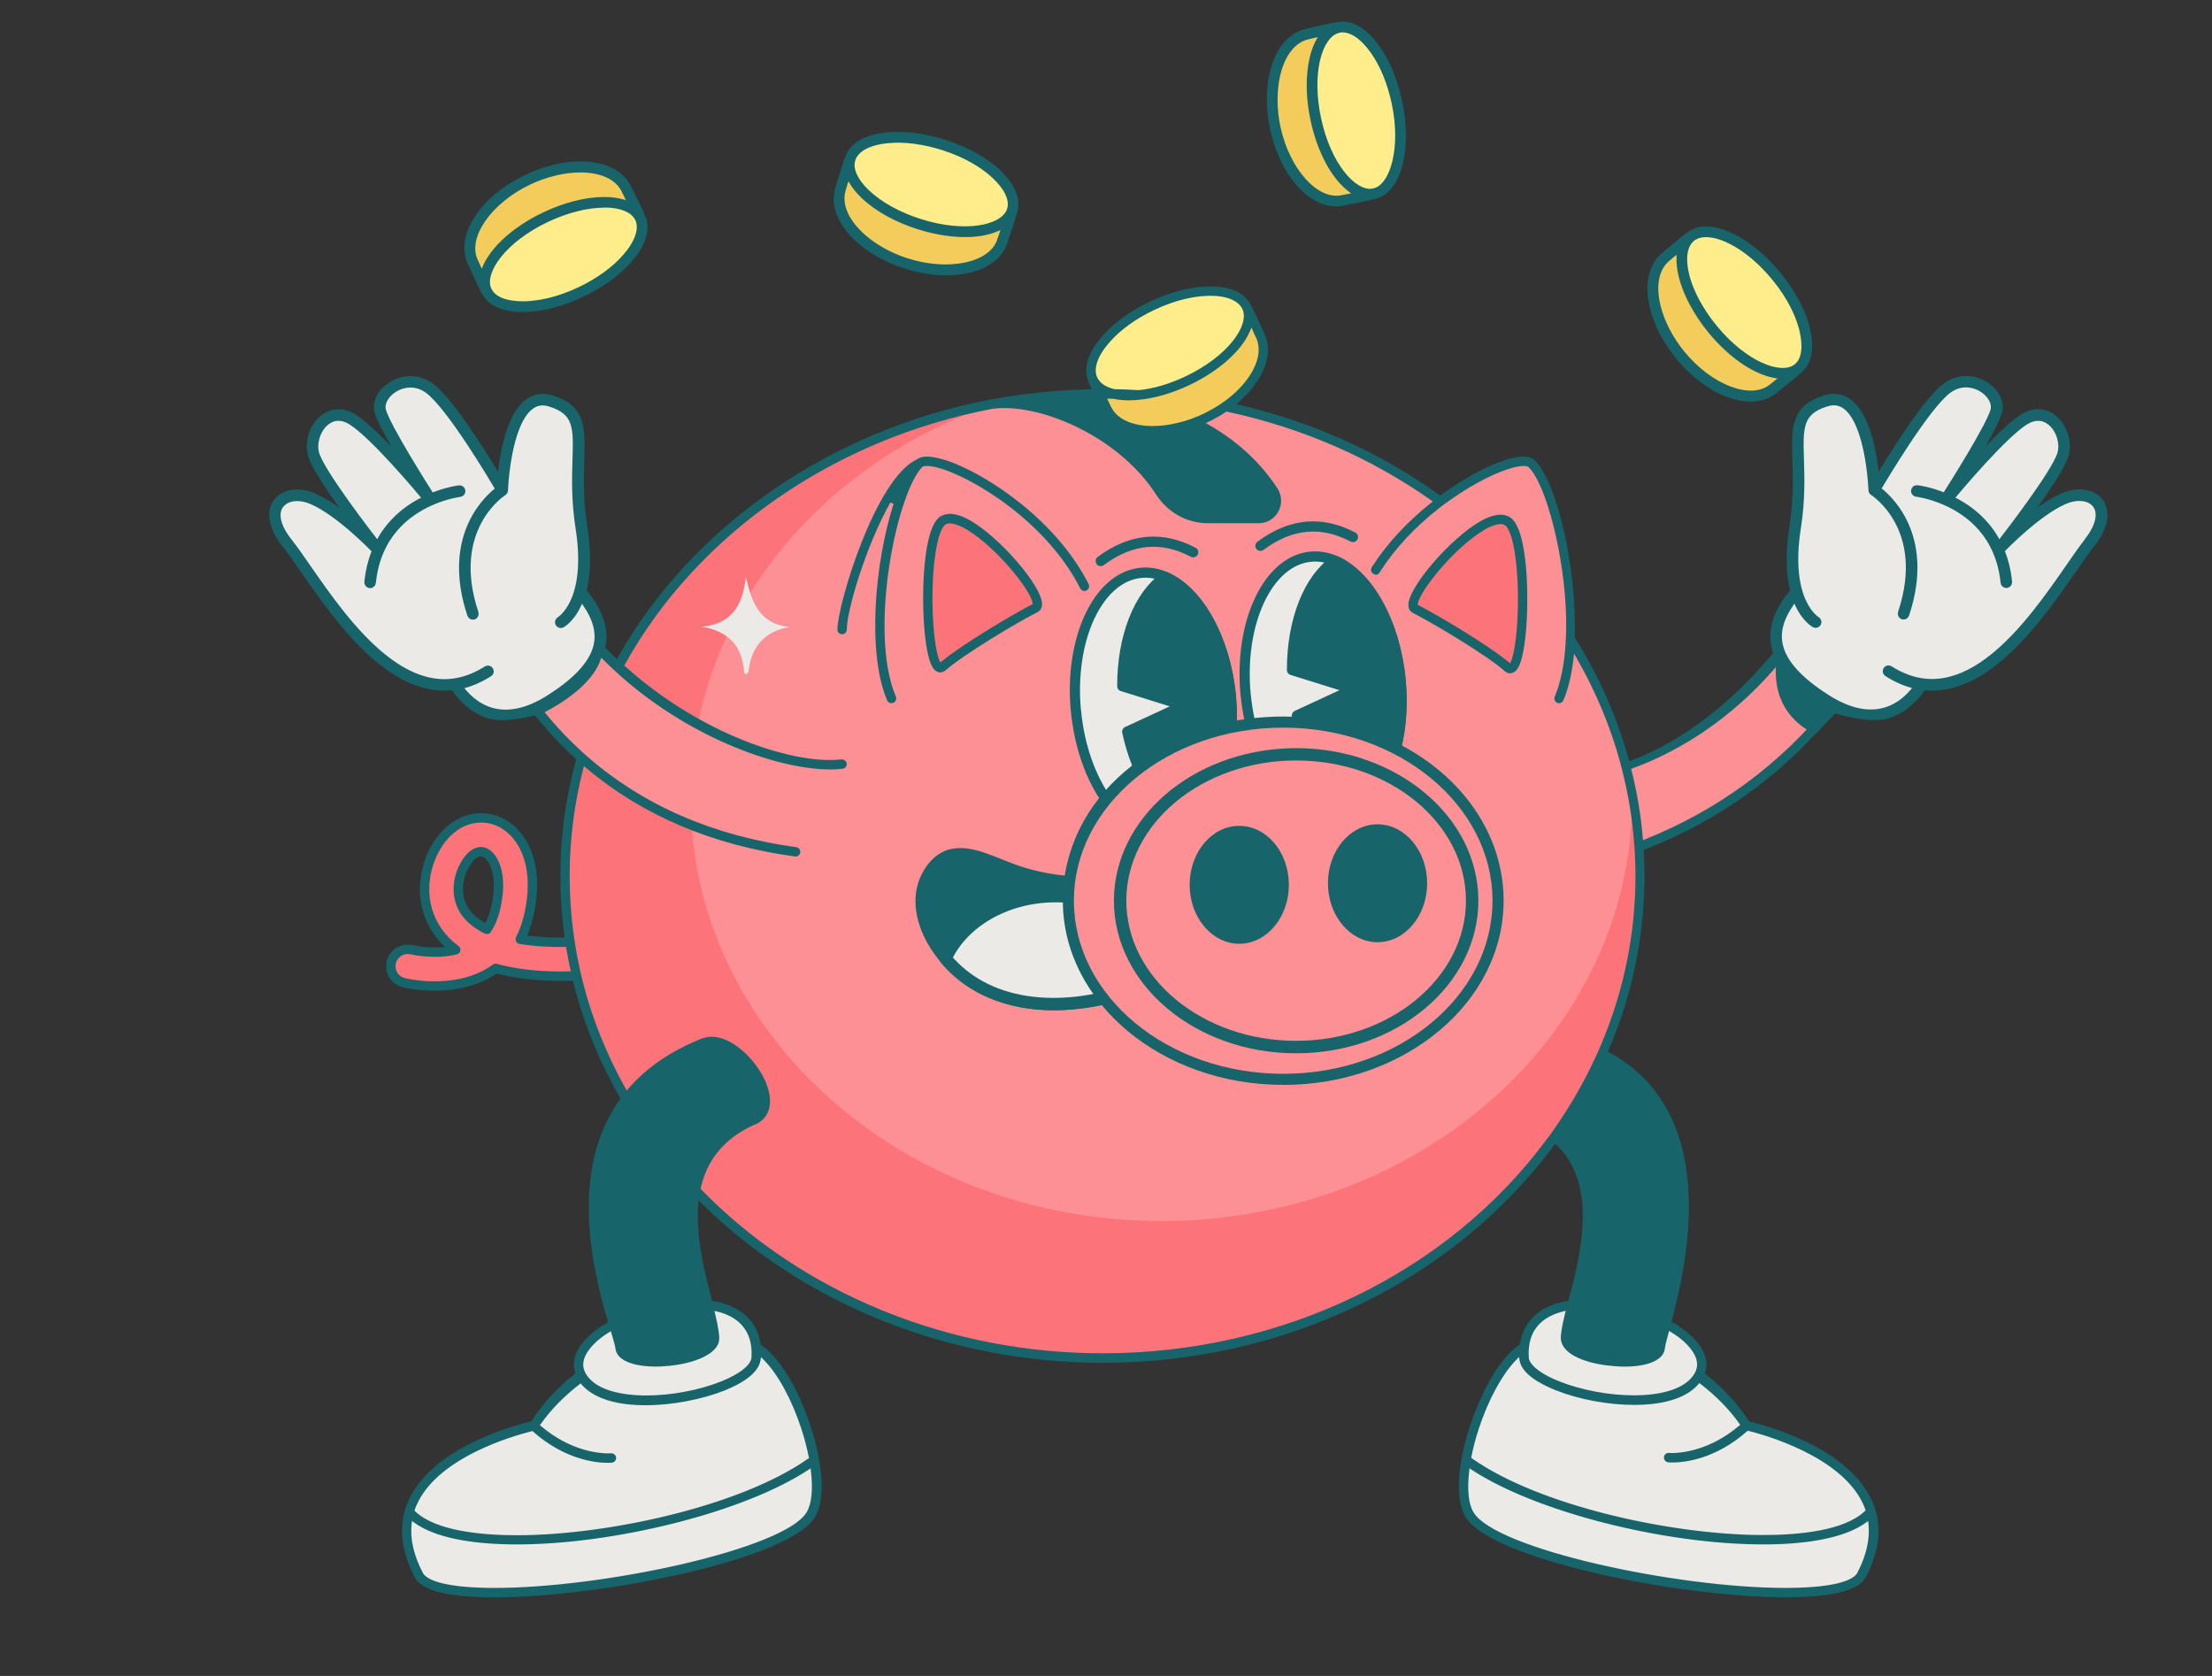 <svg xmlns="http://www.w3.org/2000/svg" id="Design" viewBox="0 0 330 250"><rect x="0" y="0" width="330" height="250" fill="#333333" stroke="none"/><defs><style>      .cls-1, .cls-2 {        fill: #fc747a;      }      .cls-3 {        stroke-width: 1.84px;      }      .cls-3, .cls-4, .cls-5, .cls-6, .cls-7, .cls-8, .cls-2 {        stroke: #17656b;        stroke-linecap: round;        stroke-linejoin: round;      }      .cls-3, .cls-5, .cls-9 {        fill: #ebeae6;      }      .cls-4 {        fill: none;      }      .cls-4, .cls-5, .cls-6 {        stroke-width: 1.52px;      }      .cls-6, .cls-10, .cls-7, .cls-8 {        fill: #17656b;      }      .cls-11 {        fill: #ffec8a;      }      .cls-7 {        stroke-width: .29px;      }      .cls-8 {        stroke-width: 1.17px;      }      .cls-2 {        stroke-width: 1.4px;      }      .cls-12 {        fill: #fd9095;      }      .cls-13 {        fill: #f3cc5c;      }    </style></defs><g><path class="cls-2" d="M92,143.6c-.3.92-1.13,1.62-2.16,1.72-5.02.47-10.92.51-15.9-.87-.19.13-.38.26-.57.39-.08.05-.17.1-.25.16-5.54,3.37-12.6,1.66-12.9,1.58-1.35-.34-2.17-1.71-1.84-3.06.33-1.34,1.71-2.17,3.06-1.84.04,0,3.34.79,6.55,0-1.07-.79-2-1.73-2.76-2.84-2.75-4.02-2.1-8.71-.57-11.76,2.37-4.72,6.38-5.76,9.31-4.7,3.79,1.38,6.77,6.35,4.87,14.33-.29,1.24-.7,2.37-1.23,3.4,2.89.49,6.71.64,11.76.16,1.39-.13,2.62.89,2.75,2.28.03.36,0,.71-.12,1.03ZM72.64,138.63c.57-.85,1-1.87,1.28-3.07,1.24-5.24-.37-7.95-1.69-8.43-1.01-.37-2.21.5-3.07,2.22-.88,1.76-1.29,4.44.22,6.65.55.8,1.53,1.78,3.25,2.63Z"></path><g><path class="cls-12" d="M274.87,81.68c-10.5,26.03-33.1,36.24-47.01,34.29-11.48-1.61-.34,14.64-.34,14.64,43.12-5.97,55.22-40.63,55.22-40.63l-7.87-8.3Z"></path><g><path class="cls-9" d="M228.18,200.55c-6.21,2.61-12.17,20.11-8.95,25.43,4.99,8.23,54.91,15.71,58.44,9.01,8.85-16.8-17.16-22.31-17.16-22.31-8.14-12.73-24.22-15.53-32.34-12.13Z"></path><path class="cls-9" d="M252.7,206.18c7.82-8.34-26.21-19.41-25.35-3.74-.02,4.88,19.92,9.51,25.35,3.74Z"></path></g><ellipse class="cls-12" cx="164.45" cy="130.66" rx="80.19" ry="71.91"></ellipse><path class="cls-1" d="M84.26,130.66c0,39.72,35.9,71.91,80.19,71.91,44.3,0,80.2-32.19,80.2-71.91,0-4.16-.39-8.24-1.15-12.2,0,.23,0,.46,0,.69,0,34.79-31.44,62.99-70.24,62.99-38.79,0-70.23-28.2-70.23-62.99,0-27.02,18.97-50.07,45.62-59.01-36.73,6.58-64.4,35.64-64.4,70.52Z"></path><g><path class="cls-9" d="M111.97,200.55c6.21,2.61,12.17,20.11,8.95,25.43-4.99,8.23-54.91,15.71-58.44,9.01-8.85-16.8,17.16-22.31,17.16-22.31,8.14-12.73,24.22-15.53,32.34-12.13Z"></path><path class="cls-9" d="M87.45,206.18c-7.82-8.34,26.21-19.41,25.35-3.74.02,4.88-19.92,9.51-25.35,3.74Z"></path></g><path class="cls-12" d="M161.76,87.45c-6.38-12.57-22.49-20.39-24.67-18.31-4.15,3.96-8.25,25.23-4.1,35.05l28.78-16.74Z"></path><path class="cls-12" d="M203.78,87.45c6.38-12.57,22.49-20.39,24.67-18.31,4.15,3.96,8.25,25.23,4.1,35.05l-28.78-16.74Z"></path><path class="cls-12" d="M118.66,127.08c-40.22-5.42-47.92-39.1-47.92-39.1l7.87-8.3c9.02,24.08,35.58,35.57,47.01,34.29l-6.96,13.11Z"></path><g><path class="cls-13" d="M165.11,60.96c1.8,3.78,8.38,4.41,14.71,1.4,6.33-3.01,10-8.51,8.2-12.29-.14-.29-1.86-4.06-2.05-4.31-2.31-3.04-6.82.14-12.66,2.91-5.71,2.71-10.94,4.3-10.25,7.98.07.4,1.88,3.95,2.05,4.31Z"></path><path class="cls-11" d="M163.06,56.64c1.46,3.08,7.78,3.14,14.11.14,6.33-3.01,10.27-7.94,8.8-11.02-1.46-3.08-7.78-3.14-14.11-.14-6.33,3.01-10.27,7.94-8.8,11.02Z"></path></g><g><g><g><path class="cls-5" d="M185.84,103.64c1.03,10.78,7.04,19.02,13.41,18.41,1.23-.12,2.39-.56,3.44-1.27,4.42-2.96,7.09-10.65,6.26-19.34-.83-8.69-4.9-15.74-9.8-17.81-1.17-.5-2.39-.71-3.62-.59-6.38.61-10.72,9.84-9.7,20.61Z"></path><path class="cls-6" d="M201.96,102.81l-8.48,3.92c1.48,6.92,5.05,12.29,9.21,14.06,4.42-2.96,7.09-10.65,6.26-19.34-.83-8.69-4.9-15.74-9.8-17.81-3.89,2.62-6.42,8.9-6.4,16.31,3.86,1.2,9.2,2.87,9.2,2.87Z"></path></g><g><path class="cls-5" d="M160.52,106.05c1.03,10.78,7.04,19.02,13.41,18.41,1.23-.12,2.39-.56,3.44-1.27,4.42-2.96,7.09-10.65,6.26-19.34-.83-8.69-4.9-15.74-9.8-17.81-1.17-.5-2.39-.71-3.62-.59-6.38.61-10.72,9.84-9.7,20.61Z"></path><path class="cls-6" d="M176.64,105.22l-8.48,3.92c1.48,6.92,5.05,12.29,9.21,14.06,4.42-2.96,7.09-10.65,6.26-19.34-.83-8.69-4.9-15.74-9.8-17.81-3.89,2.62-6.42,8.9-6.4,16.31,3.86,1.2,9.2,2.87,9.2,2.87Z"></path></g></g><path class="cls-4" d="M201.84,80.11c-4.62-2.43-9.22-2.1-13.8,1.31"></path><path class="cls-4" d="M178.01,82.38c-4.62-2.43-9.22-2.1-13.8,1.31"></path></g></g><g><g><path class="cls-10" d="M141.07,142.98c.18.21.37.43.54.62,7.16,7.82,19.35,7.2,27.97,3.7,1.47-.59,3.22-1.62,4.81-2.96,2.96-2.51,5.35-6.14,4.19-10.18-1.29-4.48-4.99-4.91-8.35-4.29-3.21.59-6.41,1.91-9.68,1.76-3.52-.16-7.02-.88-10.37-2.17-3.42-1.34-7.4-3.44-10.33-.77-.53.49-1.02,1.13-1.47,1.97-2.28,4.23-.01,9.12,2.67,12.32Z"></path><path class="cls-10" d="M140.42,143.64c4.46,5.29,11.37,7.34,18.11,7.04,6.83-.31,14.5-2.5,18.87-8.1,2.32-2.98,3.21-6.83,1.41-10.31-1.43-2.76-4.39-3.74-7.34-3.46-1.95.18-3.84.75-5.73,1.22-2.17.54-4.23.81-6.47.62-2.23-.19-4.44-.62-6.58-1.28-1.93-.59-3.74-1.45-5.64-2.11-1.69-.59-3.54-1.01-5.32-.58-1.93.47-3.35,1.99-4.22,3.72-1.82,3.62-.77,7.75,1.29,11.02.49.78,1.04,1.52,1.63,2.22.76.91,2.06-.4,1.3-1.3-2.09-2.52-3.93-6.03-3.19-9.39.36-1.63,1.3-3.36,2.82-4.17,1.41-.75,3.1-.41,4.55.04,1.69.52,3.28,1.29,4.94,1.88,1.93.69,3.93,1.19,5.96,1.5s4.1.52,6.14.26,3.91-.84,5.85-1.31c2.34-.57,5.42-1.16,7.39.67,2.4,2.23,2.09,5.98.51,8.56-3.36,5.48-10.36,7.72-16.43,8.33-5.93.6-12.31-.48-16.85-4.6-.61-.55-1.17-1.14-1.7-1.77-.77-.91-2.06.4-1.3,1.3Z"></path></g><path class="cls-3" d="M141.07,142.98c.18.21.37.43.54.62,7.16,7.82,19.35,7.2,27.97,3.7,1.47-.59,3.22-1.62,4.81-2.96-1.94-6.19-8.87-10.73-17.06-10.66-7.46.06-13.8,3.92-16.26,9.29Z"></path></g><path class="cls-10" d="M191.43,161.83c-18.13,0-32.87-12.33-32.87-27.48s13.93-26.95,31.72-27.45c.38-.01.76-.02,1.15-.02,4.23,0,8.33.66,12.19,1.97,12.57,4.2,20.7,14.22,20.7,25.51,0,15.15-14.75,27.48-32.89,27.48Z"></path><path class="cls-12" d="M191.43,108.54c-17.21,0-31.22,11.58-31.22,25.82s14,25.82,31.22,25.82,31.23-11.58,31.23-25.82-14.01-25.82-31.23-25.82Z"></path><path class="cls-10" d="M203.42,113.22c-3.11-1.05-6.51-1.62-10.06-1.62-.32,0-.64,0-.95.02-14.55.42-26.23,10.46-26.23,22.74,0,12.55,12.2,22.76,27.18,22.76s27.19-10.21,27.19-22.76c0-9.57-7.1-17.78-17.13-21.13Z"></path><path class="cls-12" d="M193.36,113.44c13.98,0,25.34,9.38,25.34,20.91,0,11.53-11.37,20.91-25.34,20.91s-25.33-9.38-25.33-20.91c0-11.53,11.37-20.91,25.33-20.91Z"></path><path class="cls-10" d="M205.51,122.96c4.08,0,7.4,3.94,7.4,8.79,0,4.85-3.31,8.8-7.4,8.8-4.08,0-7.4-3.95-7.4-8.8s3.31-8.79,7.4-8.79Z"></path><path class="cls-10" d="M184.88,140.78c-4.08,0-7.4-3.94-7.4-8.8,0-4.85,3.31-8.79,7.4-8.79,4.08,0,7.4,3.94,7.4,8.79,0,4.86-3.31,8.8-7.4,8.8Z"></path><g><g><path class="cls-13" d="M93.45,28.21c-1.8-3.78-8.38-4.41-14.71-1.4-6.33,3.01-10,8.51-8.2,12.29.14.29,1.86,4.06,2.05,4.31,2.31,3.04,6.82-.14,12.66-2.91,5.71-2.71,10.94-4.3,10.25-7.98-.07-.4-1.88-3.95-2.05-4.31Z"></path><path class="cls-11" d="M95.5,32.53c-1.46-3.08-7.78-3.14-14.11-.14-6.33,3.01-10.27,7.94-8.8,11.02,1.46,3.08,7.78,3.14,14.11.14,6.33-3.01,10.27-7.94,8.8-11.02Z"></path></g><path class="cls-7" d="M77.99,46.41c-2.88,0-5.03-.94-5.89-2.57l-.1-.15c-.16-.27-.53-1.01-1.84-3.87l-.21-.45c-.95-1.99-.61-4.43.95-6.88,1.59-2.49,4.27-4.72,7.56-6.28,2.74-1.3,5.55-1.99,8.13-1.99,3.62,0,6.34,1.35,7.45,3.7l.29.57c1.14,2.28,1.61,3.28,1.75,3.71.04.08.05.13.07.17,1.46,3.47-2.57,8.62-9.16,11.75-3.07,1.47-6.27,2.28-8.99,2.28ZM90.14,30.83c-2.55,0-5.55.77-8.47,2.15-6.34,3.01-9.54,7.63-8.54,10.04l.07.15c.57,1.21,2.32,1.92,4.79,1.92.2,0,.41,0,.63-.02,1.69-.08,4.42-.5,7.8-2.12,2.72-1.3,5.08-3.01,6.66-4.83,1.77-2.01,2.46-4.01,1.84-5.33l-.06-.11c-.6-1.16-2.28-1.85-4.59-1.87h-.12ZM86.58,25.58c-2.4,0-5.08.65-7.55,1.82-5.88,2.8-9.5,8.03-7.89,11.42l.45.99.29.63.27-.64c1.24-2.92,4.59-5.91,8.96-7.99,3.09-1.47,6.29-2.28,9.02-2.28h.14c1.01.01,1.92.13,2.7.36l.66.19-.29-.62c-.05-.11-.1-.21-.14-.29-.16-.32-.25-.5-.3-.61-.91-1.92-3.21-2.98-6.32-2.98Z"></path></g><g><g><path class="cls-13" d="M125.39,28.19c-1.28,3.99,3.08,8.95,9.75,11.1,6.67,2.14,13.11.65,14.39-3.33.1-.3,1.43-4.23,1.46-4.55.4-3.8-5.06-4.57-11.22-6.55-6.02-1.94-10.91-4.37-12.93-1.22-.22.34-1.34,4.16-1.46,4.55Z"></path><path class="cls-11" d="M126.86,23.64c-1.04,3.25,3.51,7.62,10.18,9.76,6.67,2.14,12.92,1.25,13.97-2,1.04-3.25-3.51-7.62-10.18-9.76-6.67-2.14-12.92-1.25-13.97,2Z"></path></g><path class="cls-7" d="M149.13,25.53c2.1,1.98,3.02,4.13,2.53,5.9l-.03.17c-.07.31-.31,1.1-1.31,4.08l-.15.47c-.67,2.1-2.59,3.65-5.4,4.36-2.86.72-6.34.51-9.81-.61-2.89-.93-5.41-2.35-7.28-4.12-2.64-2.48-3.69-5.32-2.89-7.8l.18-.62c.73-2.44,1.07-3.5,1.26-3.9.03-.09.05-.13.07-.17,1.32-3.53,7.78-4.52,14.73-2.28,3.25,1.04,6.13,2.64,8.11,4.5ZM129.6,28.55c1.85,1.74,4.57,3.25,7.64,4.23,6.68,2.15,12.17.98,13.1-1.46l.05-.16c.41-1.27-.37-2.99-2.17-4.68-.15-.14-.31-.28-.47-.42-1.29-1.11-3.57-2.67-7.13-3.8-2.87-.92-5.76-1.29-8.16-1.05-2.67.25-4.54,1.23-4.99,2.63l-.03.12c-.36,1.26.39,2.91,2.06,4.5l.09.08ZM128.6,34.82c1.75,1.64,4.14,3.01,6.75,3.85,6.21,1.99,12.42.65,13.57-2.92l.35-1.03.22-.66-.64.28c-2.91,1.28-7.4,1.16-12.01-.32-3.26-1.04-6.14-2.65-8.13-4.52l-.1-.1c-.73-.7-1.31-1.41-1.72-2.12l-.35-.59-.22.65c-.04.11-.07.22-.09.31-.1.34-.16.54-.19.65-.65,2.02.29,4.37,2.56,6.51Z"></path></g><g><g><path class="cls-13" d="M195.02,5.09c-4.09.87-6.23,7.13-4.77,13.98,1.46,6.85,5.96,11.7,10.06,10.82.31-.07,4.38-.87,4.67-1,3.49-1.54,1.44-6.66.1-12.99-1.32-6.18-1.65-11.63-5.39-11.82-.4-.02-4.27.91-4.67,1Z"></path><path class="cls-11" d="M199.69,4.09c-3.34.71-4.86,6.84-3.4,13.69,1.46,6.85,5.35,11.83,8.69,11.11,3.34-.71,4.86-6.84,3.4-13.69-1.46-6.85-5.35-11.83-8.69-11.11Z"></path></g><path class="cls-7" d="M209.15,24.34c-.67,2.81-2.07,4.68-3.86,5.13l-.17.06c-.3.09-1.11.28-4.19.89l-.48.1c-2.16.46-4.45-.43-6.47-2.51-2.05-2.12-3.6-5.25-4.36-8.81-.63-2.97-.65-5.86-.05-8.37.84-3.52,2.78-5.85,5.32-6.39l.63-.15c2.48-.58,3.57-.81,4.01-.85.09-.02.14-.02.18-.03,3.72-.61,7.8,4.5,9.31,11.64.72,3.33.77,6.62.13,9.27ZM196.8,8.91c-.59,2.48-.54,5.58.14,8.74,1.46,6.87,5.21,11.04,7.79,10.63l.16-.03c1.31-.27,2.41-1.81,2.98-4.21.05-.2.09-.4.13-.62.32-1.67.53-4.42-.25-8.08-.63-2.94-1.75-5.64-3.15-7.59-1.55-2.19-3.33-3.32-4.77-3.02l-.12.04c-1.27.32-2.32,1.79-2.88,4.03l-.03.11ZM190.86,11.17c-.55,2.33-.55,5.09.02,7.77,1.37,6.37,5.62,11.1,9.29,10.32l1.07-.21.68-.14-.56-.41c-2.56-1.89-4.69-5.84-5.7-10.57-.72-3.34-.76-6.65-.13-9.3l.03-.14c.24-.98.57-1.84.98-2.55l.34-.6-.67.14c-.12.02-.23.05-.32.07-.34.09-.55.13-.66.16-2.08.44-3.65,2.43-4.37,5.46Z"></path></g><g><g><path class="cls-13" d="M248.51,38.33c-3.24,2.65-2.28,9.19,2.14,14.62,4.43,5.43,10.65,7.68,13.89,5.04.25-.2,3.5-2.77,3.7-3.02,2.41-2.97-1.76-6.59-5.85-11.6-4-4.9-6.78-9.6-10.19-8.06-.37.17-3.39,2.76-3.7,3.02Z"></path><path class="cls-11" d="M252.21,35.31c-2.64,2.16-1.2,8.31,3.23,13.73,4.43,5.43,10.16,8.08,12.8,5.92,2.64-2.16,1.2-8.31-3.23-13.73-4.43-5.43-10.16-8.08-12.8-5.92Z"></path></g><path class="cls-7" d="M269.87,49.01c.69,2.8.29,5.11-1.09,6.33l-.12.13c-.22.22-.86.75-3.32,2.71l-.38.31c-1.71,1.39-4.16,1.65-6.9.72-2.79-.95-5.6-3.02-7.9-5.85-1.92-2.35-3.25-4.92-3.87-7.42-.86-3.52-.2-6.48,1.82-8.12l.49-.42c1.94-1.65,2.8-2.35,3.18-2.58.07-.06.11-.08.15-.1,3.03-2.24,8.99.44,13.6,6.1,2.16,2.64,3.71,5.54,4.36,8.19ZM251.84,40.92c.61,2.47,2.07,5.21,4.11,7.71,4.44,5.44,9.68,7.44,11.79,5.9l.13-.1c1.04-.84,1.31-2.71.73-5.11-.05-.2-.1-.4-.16-.61-.48-1.63-1.54-4.18-3.92-7.07-1.91-2.33-4.13-4.22-6.27-5.32-2.38-1.24-4.48-1.43-5.62-.51l-.09.09c-.98.86-1.25,2.65-.72,4.9l.03.11ZM247.59,45.63c.57,2.33,1.84,4.78,3.57,6.9,4.13,5.05,10.07,7.31,12.97,4.94l.85-.67.54-.44-.68-.11c-3.13-.51-6.84-3.05-9.9-6.8-2.16-2.65-3.71-5.57-4.36-8.22l-.03-.14c-.23-.98-.33-1.89-.29-2.71l.03-.69-.54.43c-.09.08-.18.15-.25.21-.27.23-.43.36-.52.44-1.65,1.34-2.13,3.82-1.39,6.85Z"></path></g><path class="cls-10" d="M279.16,223.67c-3.67-7.83-15.72-11.03-18.1-11.6l-.1-.02-.06-.09c-1.76-2.67-3.92-5.01-6.42-6.96l-.14-.11.05-.17c.12-.4.18-.8.18-1.19,0-.84-.27-1.7-.82-2.56-.83-1.31-2.29-2.6-4.22-3.71l-.17-.1.05-.19c1.43-5.46,5.78-22.07-1.76-33.2-1.89-2.79-4.44-5.08-7.56-6.79l-.21-.11.09-.22c3.56-8.29,5.36-17.03,5.36-25.99,0-1.18-.03-2.38-.11-3.67v-.19s.16-.07.16-.07c11.68-4.56,21.51-11.85,29.22-21.66l.09-.11c-.49-.17-.99-.3-1.51-.33l-.04.04c-7.38,9.21-16.7,16.11-27.71,20.53l-.32.13-.03-.35c-.28-3.38-.85-6.77-1.68-10.06l-.06-.23.22-.08c3.2-1.16,6.38-2.74,9.45-4.7,4.83-3.09,9.17-6.99,12.92-11.59l.2-.25c0-.05,0-.1,0-.15,0-.02.01-.05.01-.07,0-.06,0-.05,0,.03.02-.01,0-.12,0-.14,0-.05,0-.1,0-.14,0-.02,0-.05,0-.07,0-.06,0-.05,0,.03.02-.08-.04-.22-.06-.29-.03-.1-.06-.19-.1-.29,0,0,0,0,0,0,0-.02-.01-.03-.02-.05-.02-.05-.04-.09-.07-.14-.01-.02-.03-.05-.04-.07,0,0-.02,0-.02,0-.07-.02-.13-.05-.19-.08-.03-.01-.05-.03-.08-.04-.09-.06-.16-.12-.23-.2-6.4,8.09-14.22,14.15-22.02,17.06l-.26.1-.07-.27c-1.74-6.33-4.43-12.44-8.02-18.15l-.04-.07v-.08c.35-10.08-2.62-23.13-5.99-26.35-.38-.36-.92-.53-1.65-.53-.32,0-.69.03-1.08.1-2.78.47-7.17,2.67-11.19,5.6l-.15.11-.15-.11c-8.87-6.34-18.89-10.85-29.78-13.41l-.49-.11.38-.33c1.07-.94,1.98-1.97,2.72-3.06,1.69-2.53,2.08-5.06,1.1-7.12l-.2-.44c-1.28-2.78-1.66-3.55-1.87-3.93l-.02-.02h-.02s-.04-.08-.04-.08c-.89-1.67-3-2.59-5.94-2.59-2.72,0-5.91.81-9,2.27-6.62,3.15-10.66,8.34-9.2,11.8l.03.08v.03s.04.08.04.08v.03c.04.15.14.39.29.7l.16.36h-.39c-1.58.05-3.07.12-4.54.22-3.4.25-6.77.68-10.11,1.3-.04,0-.09.01-.17.04-23.74,4.51-44.47,18.87-55.46,38.4l-.16.29-.24-.23c-1.27-1.21-2.49-2.5-3.63-3.82h0c-.22.52-.38,1.08-.51,1.65l.05.06c1.12,1.26,2.28,2.46,3.46,3.56.48.46.97.9,1.45,1.34,10.83,9.55,23.79,13.9,31.24,13.9.65,0,1.27-.03,1.84-.1.38-.04.66-.39.62-.78-.04-.35-.33-.62-.76-.62h0c-.55.06-1.15.09-1.77.09-7.19,0-19.8-4.36-30.5-13.95l-.15-.14.1-.18c10.74-19.41,31.23-33.66,54.82-38.12.54-.07,1.13-.11,1.73-.11,7.05,0,17.47,4.82,22.68,12.89,1.73,2.69,4.62,4.29,7.74,4.29h7.56c1.25,0,2.35-.65,2.95-1.75.59-1.09.53-2.41-.14-3.46-1.73-2.65-4.91-6.45-10.27-9.49l-.43-.24.45-.21c.89-.42,1.75-.91,2.54-1.45l.09-.06.11.02c11.12,2.39,21.35,6.83,30.4,13.19l.28.2-.27.22c-3.57,2.84-6.58,6.1-8.75,9.47-.18.28-.41.8.23,1.15.63.35.87-.27,1.03-.52,2.19-3.38,5.2-6.6,8.76-9.36.53-.42,1.08-.81,1.62-1.19,3.91-2.77,7.38-4.3,9.33-4.81.64-.17,1.18-.25,1.61-.25.19,0,.45.02.54.08h.1l.07.07c2.7,2.59,5.44,13.54,5.63,22.54.02,1.29,0,2.4-.06,3.39-.17,3.32-.72,6.12-1.64,8.33-.15.35.02.77.36.92.1.04.2.06.28.06.28,0,.54-.17.65-.44.71-1.66,1.21-3.74,1.5-6.18l.09-.78.39.68c2.85,4.97,5.04,10.21,6.5,15.59.15.54.29,1.09.42,1.64.83,3.38,1.39,6.83,1.64,10.24.06.67.11,1.35.13,2.02.05.9.08,1.85.08,2.99,0,8.72-1.75,17.24-5.19,25.3-.12.3-.25.6-.38.88-.13.3-.26.61-.41.89-1.69,3.68-3.74,7.24-6.08,10.59l-.55.79-.15.2c-.14.2-.28.39-.43.57-14.79,20.03-39.58,31.99-66.3,31.99-22.93,0-44.75-8.91-59.88-24.43l-.1-.1.03-.14c.95-4.25,3.57-7.39,7.79-9.33,1.35-.46,2.22-1.44,2.46-2.75.54-2.87-1.79-6.57-4.27-8.6-1.48-1.22-2.99-1.87-4.36-1.87-.52,0-1.03.1-1.5.28-4.55,1.81-8.23,4.32-10.93,7.47l-.24.28-.18-.32c-5.53-9.9-8.33-20.57-8.33-31.71,0-5.4.68-10.77,2.02-15.97l.1-.4.31.26c8.46,7.13,18.94,11.57,31.27,13.23.35,0,.65-.26.7-.61.02-.19-.03-.37-.14-.52-.11-.15-.28-.24-.46-.27-12.29-1.66-22.76-6.2-31.12-13.48-.54-.47-1.07-.95-1.58-1.44-2.57-2.41-4.92-5.13-7.01-8.06-.35-.08-.69-.2-1.02-.33-.25.08-.5.16-.74.25l.09.14c2.44,3.57,5.28,6.83,8.43,9.69l.12.11-.04.15c-1.54,5.62-2.32,11.42-2.32,17.25,0,11.65,2.99,22.78,8.9,33.09l.08.14-.1.13c-3.09,4.32-4.65,9.76-4.65,16.18s1.62,12.74,2.84,16.84l.06.2-.18.1c-1.87,1.08-3.29,2.34-4.11,3.63-.8,1.27-1.01,2.53-.64,3.75l.05.17-.14.11c-2.5,1.95-4.66,4.29-6.41,6.96l-.06.09-.1.02c-2.38.56-14.44,3.76-18.11,11.6-1.65,3.51-1.35,7.43.87,11.65.93,1.78,4.3,2.77,10.02,2.94.57.02,1.18.03,1.79.03,7.93,0,18.83-1.38,28.44-3.6,10.61-2.45,17.69-5.49,19.41-8.34,1.55-2.55,1.32-7.63-.62-13.57-.69-2.12-3.26-9.26-7.38-12.15l-.09-.06-.02-.11c-.43-2.92-2.29-4.98-5.37-5.97-.52-.17-1.08-.3-1.67-.39l-.17-.03-.04-.16c-1.09-4.19-2.44-9.4-2.02-14.29l.05-.55.39.39c15.33,15.15,37.15,23.84,59.87,23.84,27.1,0,52.28-12.13,67.35-32.45l.17-.24.21.2c.67.64,1.26,1.36,1.76,2.15,3.87,6.11,1.68,14.64.06,20.94l-.04.16-.17.03c-.6.09-1.16.23-1.68.39-3.06.97-4.92,3.03-5.37,5.96l-.02.11-.09.06c-4.1,2.88-6.69,10.03-7.38,12.16-1.94,5.95-2.17,11.02-.62,13.57,1.73,2.85,8.8,5.89,19.41,8.34,9.61,2.22,20.51,3.6,28.44,3.6.62,0,1.21-.01,1.79-.03,5.72-.17,9.09-1.16,10.02-2.94,2.23-4.21,2.52-8.13.87-11.64ZM163.76,56.45l-.06-.12c-.63-1.3.05-3.28,1.84-5.29,1.56-1.8,3.92-3.51,6.63-4.79,3.35-1.6,6.06-2.03,7.77-2.11.22,0,.43-.02.63-.02,2.45,0,4.18.71,4.8,2.02,1.03,2.39-2.14,6.98-8.5,10-2.39,1.14-4.81,1.85-7.03,2.06-1.17-.08-2.36-.13-3.58-.15-1.23-.29-2.09-.85-2.48-1.6ZM182.72,59.82c-.78.58-1.61,1.09-2.44,1.52-.25.14-.5.26-.76.39-.4.2-.81.37-1.21.52-.43.18-.87.33-1.3.47-.52.17-1.03.3-1.52.41-1.21.28-2.39.42-3.52.42-3.09,0-5.36-1.05-6.23-2.9,0,0-.21-.44-.3-.61l-.1-.21-.16-.36h.4c.17,0,.34,0,.54.02.65.14,1.38.22,2.17.23h.15c.12,0,.24,0,.4-.02.33,0,.65-.02,1-.06.59-.05,1.2-.13,1.81-.26,1.27-.24,2.58-.62,3.89-1.13.63-.23,1.28-.51,1.93-.82,4.37-2.09,7.74-5.08,9-8.01l.24-.57.23.57c.04.1.08.19.13.29l.32.67c.75,1.6.39,3.64-1.01,5.74-.9,1.35-2.13,2.6-3.66,3.71ZM120.93,219.04l.05.42c.32,2.78.1,4.91-.66,6.15-3.3,5.43-30.14,11.26-46.55,11.26-.63,0-1.25,0-1.85-.03-7.04-.21-8.51-1.6-8.82-2.19-1.37-2.59-1.94-5.06-1.69-7.33l.05-.44.36.26c2.92,2.12,8.2,3.24,15.27,3.24s15.4-1.12,23.46-3.15c8.25-2.07,15.36-4.9,20.04-7.97l.35-.23ZM113.45,202.93l.09-.49.35.35c2.17,2.18,4.24,5.97,5.68,10.41.45,1.38.81,2.77,1.08,4.13l.03.17-.14.1c-10.16,7.14-30.05,11.41-43.4,11.41-5.24,0-12.13-.62-15.19-3.56l-.12-.11.05-.15c.1-.31.23-.61.37-.9,1.4-2.99,4.39-5.63,8.87-7.82,3.29-1.61,6.53-2.55,8.18-2.97l.13-.03.1.09c4.76,4.19,9.37,4.65,11.14,4.65.34,0,.54-.02.62-.03.19-.02.35-.11.47-.25.12-.14.17-.33.15-.52-.03-.35-.34-.63-.75-.63h0s-.16.02-.43.02c-1.23,0-5.57-.29-10-4.06l-.18-.15.14-.19c1.44-2.06,3.43-4.1,5.74-5.89l.2-.15.16.19c.04.05.09.1.14.16.94.99,2.27,1.74,3.97,2.24,1.57.45,3.4.67,5.44.67,3.83,0,8.31-.84,11.7-2.18,2.26-.9,5.03-2.41,5.4-4.46ZM107.22,200.18c.07-.22.1-.46.08-.73-.02-.3-.06-.63-.11-.98-.09-.67-.26-1.47-.51-2.51l-.1-.41.41.09c.22.05.43.11.63.17,2,.64,3.35,1.78,4.02,3.39.29.69.45,1.48.48,2.34,0,.28,0,.57,0,.84.01,1.17-1.69,2.55-4.56,3.7-3.28,1.3-7.43,2.08-11.1,2.08-3.97,0-6.98-.87-8.47-2.46-.66-.7-.98-1.41-.98-2.16,0-.58.2-1.19.6-1.81.68-1.07,1.76-2.07,3.23-2.98l.29-.18.15.52c.28.95.5,1.7.53,2.02.07.64.39,1.17.98,1.59,1.01.74,2.79,1.15,5.03,1.15.46,0,.93-.02,1.4-.06,3.57-.24,7.43-1.45,8.03-3.62ZM228.53,199.2c.67-1.61,2.02-2.75,4.02-3.39.19-.06,1.03-.29,1.03-.29l-.1.42c-.21.9-.41,1.76-.52,2.52-.06.36-.09.68-.11.99-.02.24.01.49.09.74.66,2.31,4.73,3.39,8.03,3.61.46.04.93.06,1.4.06,2.24,0,4.02-.41,5.03-1.16.59-.42.91-.94.98-1.61.03-.32.23-1.09.53-2.22l.09-.34.3.18c1.49.91,2.6,1.92,3.28,3,.4.62.6,1.23.6,1.81,0,.75-.32,1.45-.98,2.16-1.49,1.59-4.5,2.46-8.47,2.46-3.68,0-7.82-.78-11.1-2.08-3.37-1.34-4.57-2.76-4.56-3.62-.02-.32-.02-.62-.01-.92.03-.84.19-1.62.48-2.34ZM219.51,217.33c.26-1.35.62-2.74,1.08-4.13,1.42-4.37,3.54-8.26,5.67-10.41l.36-.36.08.5c.34,2.04,3.13,3.55,5.41,4.46,3.45,1.37,7.83,2.18,11.7,2.18,3.04,0,7.14-.5,9.41-2.91.05-.05.1-.11.14-.16l.16-.19.2.15c2.32,1.79,4.31,3.83,5.76,5.89l.13.19-.18.15c-4.43,3.77-8.78,4.06-10.01,4.06-.27,0-.42-.01-.48-.02-.37,0-.66.26-.7.63-.02.19.04.37.16.52.12.14.29.23.5.26.06,0,.26.02.58.02,1.77,0,6.39-.45,11.15-4.65l.1-.09.13.03c2.26.56,13.72,3.72,17.04,10.8.14.3.27.6.37.9l.05.16-.12.11c-3.06,2.94-9.94,3.56-15.18,3.56-13.35,0-33.23-4.27-43.39-11.41l-.14-.1.03-.16ZM277.06,234.66c-.32.59-1.82,1.97-8.82,2.18-.6.02-1.22.03-1.85.03-16.41,0-43.25-5.82-46.55-11.26-.76-1.25-.98-3.38-.66-6.16l.05-.42.35.23c9.52,6.24,28.63,11.12,43.5,11.12,7.06,0,12.34-1.12,15.26-3.23l.36-.26.05.44c.24,2.26-.32,4.73-1.68,7.32Z"></path><g><path class="cls-1" d="M154.47,90.69c-3.13,1.57-11.2,6.44-13.81,8.75-2.61,2.3-3.36-19.64,0-21.79,3.84-2.46,16.14,11.87,13.81,13.04Z"></path><path class="cls-10" d="M140.29,100.31c-.13,0-.27-.03-.41-.09-.39-.15-1.41-.56-1.93-5.85-.51-5.19-.34-15.6,2.33-17.32.41-.26.89-.4,1.43-.4.84,0,1.85.32,2.98.96,4.5,2.54,10.84,9.92,10.77,12.54,0,.52-.25.94-.68,1.16-3.01,1.51-11.07,6.36-13.66,8.64-.26.22-.56.35-.84.35ZM141.71,78.07c-.27,0-.49.06-.66.17-.26.17-1.15,1.05-1.65,5.46-.65,5.8-.12,12.84.75,14.82l.14.31.26-.22c3.05-2.52,10.49-6.94,13.36-8.42l.16-.08-.03-.18c-.28-1.91-5.37-8.23-9.69-10.86-1.05-.64-1.99-.99-2.65-.99Z"></path><path class="cls-10" d="M132.99,104.9c-.28,0-.54-.17-.65-.44-3-7.09-1.86-20.46.97-29.3l-.47-.21c-3.53,6.16-6.51,16.02-6.51,18.96,0,.39-.32.7-.7.7s-.7-.31-.7-.7c0-3.62,5.58-22.36,11.79-25.35.42-.31.91-.45,1.55-.45.32,0,.68.03,1.07.1,2.92.49,7.44,2.77,11.51,5.8,3.59,2.66,8.5,7.09,11.56,13.12.17.35.03.77-.31.95-.1.05-.2.08-.31.08-.27,0-.51-.15-.63-.39-5.14-10.13-16.38-16.73-21.26-18.01-.64-.17-1.18-.25-1.62-.25-.39,0-.57.07-.62.09-3.77,3.58-8.19,24.41-4.01,34.31.15.35-.02.77-.37.92-.09.04-.19.06-.27.06Z"></path></g><g><path class="cls-1" d="M211.1,90.81c3.13,1.57,11.2,6.44,13.81,8.75,2.61,2.3,3.36-19.64,0-21.79-3.84-2.46-16.14,11.87-13.81,13.04Z"></path><path class="cls-10" d="M224.45,100.08c-2.59-2.29-10.64-7.13-13.66-8.64-.42-.22-.67-.64-.68-1.16-.07-2.62,6.28-10,10.77-12.54,1.13-.64,2.14-.96,2.98-.96.54,0,1.02.13,1.43.4,2.68,1.71,2.84,12.12,2.33,17.32-.51,5.29-1.54,5.7-1.93,5.85-.14.06-.28.09-.41.09-.28,0-.58-.12-.84-.35ZM221.22,79.18c-4.31,2.62-9.4,8.95-9.69,10.86l-.03.18.16.08c2.87,1.48,10.31,5.9,13.36,8.42l.26.22.14-.31c.87-1.97,1.4-9.02.75-14.82-.5-4.41-1.39-5.29-1.65-5.46-.17-.11-.4-.17-.66-.17-.66,0-1.6.35-2.65.99Z"></path></g><path class="cls-9" d="M110.91,99.43c-.47-3.59-2.75-5.33-6.18-5.96,4.57-.38,6.1-3.35,6.55-7.45.81,3.67,1.91,7.02,6.47,7.51-3.84.7-5.71,3.05-6.1,6.71-.25.36-.5.52-.64-.06-.06-.24.03-.51-.1-.74Z"></path></g><g><path class="cls-9" d="M312.74,75.23c-.93-1.2-2.89-1.41-4.87-.52-3.99,1.79-8.86,6.8-9.43,7.39.58,1.37.99,2.94,1.18,4.74.02.15-.1.29-.25.31-.05,0-.11,0-.15-.03-.08-.04-.14-.12-.15-.22-.73-7.14-5.23-10.51-8.75-12.07-.05,0-.1-.02-.14-.05,0,0-.01-.01-.02-.02-2.3-.99-4.15-1.21-4.2-1.22-.15-.02-.26-.15-.25-.31.02-.15.15-.26.31-.25.05,0,1.9.22,4.22,1.2.95-1.49,6.62-10.45,7.31-12.9.3-1.07-.33-2.36-1.57-3.21-1.31-.9-3.4-1.36-5.34.07-3.25,2.39-9.66,13.2-10.66,14.89,1.36.98,8.27,6.65,4.3,18.63-.05.15-.21.22-.35.18-.01,0-.03,0-.04-.02-.12-.06-.18-.2-.14-.34,4.23-12.75-4.2-18.08-4.28-18.13,0,0,0,0,0,0,0,0,0,0,0,0-.02-.01-.04-.03-.05-.05,0,0,0,0,0-.01-.02-.02-.03-.04-.04-.07,0,0,0,0,0-.01,0-.03-.01-.05-.02-.08,0,0,0,0,0,0,0-.1-.37-10.09-3.97-12.65-.86-.62-1.82-.74-2.92-.4-4.13,1.29-4.05,3.7-3.9,8.51.08,2.68.19,6.02-.46,10.17-1.74,11.08,2.88,13.78,2.93,13.81.13.07.18.24.11.38-.07.13-.25.19-.38.11-.12-.07-1.84-1.05-2.86-4.2-2.02,2.53-2.85,4.74-2.59,6.84.36,2.87,2.74,5.66,7.27,8.53,3.19,2.02,6.13,2.66,8.73,1.9,2.52-.74,4.15-2.65,4.96-3.85-1.07-.2-2.17-.56-3.28-1.12-.46-.23-.92-.49-1.39-.79-.13-.08-.17-.25-.08-.38.08-.13.25-.16.38-.09,11.3,7.21,21.04-6.84,26.86-15.23,1.07-1.54,1.99-2.87,2.77-3.85,1.77-2.21,2.23-4.29,1.23-5.58Z"></path><path class="cls-9" d="M302.1,62.81c-3.3,2.08-9.95,10-11.3,11.62,2.59,1.19,5.61,3.32,7.39,7.09,1.34-1.72,8.52-11.01,9.32-13.81.48-1.7-.24-3.85-1.64-4.9-1.11-.83-2.45-.83-3.76,0Z"></path><path class="cls-8" d="M273.65,105.73c2.13.78,5.93,1.45,7.79.9,2.87-.84,4.62-3.04,5.41-4.29,9.43,1.22,17.32-10.14,22.35-17.38,1.06-1.53,1.98-2.86,2.75-3.82,1.94-2.42,2.4-4.77,1.24-6.27-1.09-1.41-3.32-1.68-5.54-.68-2.38,1.07-5.01,3.19-6.92,4.92,2.65-3.51,6.69-9.1,7.31-11.25.55-1.94-.24-4.3-1.84-5.5-1.31-.98-2.87-.99-4.39-.02-2.43,1.54-6.5,6-9.14,9.04,2.05-3.32,4.93-8.17,5.43-9.94.37-1.32-.34-2.81-1.79-3.82-1.47-1.01-3.81-1.53-5.99.08-3.11,2.29-8.79,11.65-10.47,14.48-.18-2.61-.97-9.89-4.16-12.16-1-.71-2.15-.87-3.41-.48-4.53,1.41-4.44,4.29-4.29,9.06.08,2.66.18,5.97-.46,10.06-.67,4.28-.43,7.36.16,9.53-2.3,2.78-3.25,5.21-2.95,7.56.08.6.23,1.2.47,1.79-.02.02-.03.04-.05.05.18.19.32.41.38.66.01.02.02.04.03.06.14.62-1.41,6.99,5.11,10.52l2.98-3.1ZM302.1,62.81c1.32-.83,2.65-.83,3.76,0,1.41,1.05,2.13,3.21,1.64,4.9-.8,2.8-7.98,12.08-9.32,13.81-1.78-3.76-4.8-5.9-7.39-7.09,1.35-1.62,8-9.54,11.3-11.62ZM311.51,80.8c-.78.97-1.7,2.31-2.77,3.85-5.82,8.39-15.56,22.43-26.86,15.23-.13-.08-.3-.04-.38.09-.08.13-.04.3.08.38.47.3.93.56,1.39.79,1.11.56,2.2.92,3.28,1.12-.81,1.2-2.43,3.11-4.96,3.85-2.6.76-5.53.12-8.73-1.9-4.53-2.87-6.91-5.66-7.27-8.53-.26-2.11.57-4.31,2.59-6.84,1.02,3.15,2.74,4.14,2.86,4.2.12.08.3.02.38-.11.07-.13.02-.3-.11-.38-.05-.03-4.66-2.72-2.93-13.81.65-4.14.54-7.48.46-10.17-.15-4.81-.22-7.22,3.9-8.51,1.1-.34,2.06-.22,2.92.4,3.6,2.56,3.97,12.55,3.97,12.65,0,0,0,0,0,0,0,.03,0,.05.02.08,0,0,0,0,0,.01,0,.02.02.05.04.07,0,0,0,0,0,.01.02.02.03.03.05.05,0,0,0,0,0,0,0,0,0,0,0,0,.09.05,8.52,5.38,4.28,18.13-.04.13.02.28.14.34.01,0,.02.01.04.02.15.05.3-.03.35-.18,3.98-11.98-2.93-17.65-4.3-18.63.99-1.69,7.41-12.49,10.66-14.89,1.94-1.43,4.03-.97,5.34-.07,1.24.85,1.87,2.14,1.57,3.21-.68,2.45-6.36,11.41-7.31,12.9-2.32-.98-4.17-1.2-4.22-1.2-.15-.02-.29.09-.31.25-.02.15.1.29.25.31.05,0,1.9.23,4.2,1.22,0,0,.01.01.02.02.04.03.09.05.14.05,3.52,1.56,8.02,4.93,8.75,12.07,0,.1.07.18.15.22.05.02.1.03.15.03.15-.02.26-.15.25-.31-.18-1.8-.6-3.37-1.18-4.74.57-.59,5.44-5.6,9.43-7.39,1.98-.89,3.94-.68,4.87.52.99,1.28.53,3.37-1.23,5.58Z"></path></g><g><path class="cls-9" d="M41.82,75.23c.93-1.2,2.89-1.41,4.87-.52,3.99,1.79,8.86,6.8,9.43,7.39-.58,1.37-.99,2.94-1.18,4.74-.02.15.1.29.25.31.05,0,.11,0,.15-.03.08-.04.14-.12.15-.22.73-7.14,5.23-10.51,8.75-12.07.05,0,.1-.02.14-.05,0,0,.01-.01.02-.02,2.3-.99,4.15-1.21,4.2-1.22.15-.02.26-.15.25-.31-.02-.15-.15-.26-.31-.25-.05,0-1.9.22-4.22,1.2-.95-1.49-6.62-10.45-7.31-12.9-.3-1.07.33-2.36,1.57-3.21,1.31-.9,3.4-1.36,5.34.07,3.25,2.39,9.66,13.2,10.66,14.89-1.36.98-8.27,6.65-4.3,18.63.05.15.21.22.35.18.01,0,.03,0,.04-.02.12-.06.18-.2.14-.34-4.23-12.75,4.2-18.08,4.28-18.13,0,0,0,0,0,0,0,0,0,0,0,0,.02-.01.04-.03.05-.05,0,0,0,0,0-.01.02-.02.03-.04.04-.07,0,0,0,0,0-.01,0-.03.01-.05.02-.08,0,0,0,0,0,0,0-.1.37-10.09,3.97-12.65.86-.62,1.82-.74,2.92-.4,4.13,1.29,4.05,3.7,3.9,8.51-.08,2.68-.19,6.02.46,10.17,1.74,11.08-2.88,13.78-2.93,13.81-.13.07-.18.24-.11.38.07.13.25.19.38.11.12-.07,1.84-1.05,2.86-4.2,2.02,2.53,2.85,4.74,2.59,6.84-.36,2.87-2.74,5.66-7.27,8.53-3.19,2.02-6.13,2.66-8.73,1.9-2.52-.74-4.15-2.65-4.96-3.85,1.07-.2,2.17-.56,3.28-1.12.46-.23.92-.49,1.39-.79.13-.08.17-.25.08-.38-.08-.13-.25-.16-.38-.09-11.3,7.21-21.04-6.84-26.86-15.23-1.07-1.54-1.99-2.87-2.77-3.85-1.77-2.21-2.23-4.29-1.23-5.58Z"></path><path class="cls-9" d="M52.46,62.81c3.3,2.08,9.95,10,11.3,11.62-2.59,1.19-5.61,3.32-7.39,7.09-1.34-1.72-8.52-11.01-9.32-13.81-.48-1.7.24-3.85,1.64-4.9,1.11-.83,2.45-.83,3.76,0Z"></path><path class="cls-8" d="M89,98.32s.02-.04.03-.06c.06-.25.2-.47.38-.66-.02-.02-.03-.04-.05-.05.24-.59.4-1.19.47-1.79.29-2.35-.65-4.78-2.95-7.56.58-2.17.83-5.25.16-9.53-.64-4.09-.54-7.4-.46-10.06.15-4.77.24-7.65-4.29-9.06-1.26-.39-2.41-.23-3.41.48-3.19,2.27-3.98,9.55-4.16,12.16-1.68-2.83-7.36-12.19-10.47-14.48-2.17-1.6-4.52-1.09-5.99-.08-1.46,1-2.16,2.5-1.79,3.82.49,1.77,3.38,6.62,5.43,9.94-2.64-3.04-6.71-7.5-9.14-9.04-1.52-.96-3.09-.95-4.39.02-1.6,1.2-2.4,3.57-1.84,5.5.61,2.15,4.66,7.74,7.31,11.25-1.91-1.73-4.54-3.85-6.92-4.92-2.22-1-4.45-.72-5.54.68-1.16,1.5-.7,3.84,1.24,6.27.77.96,1.69,2.28,2.75,3.82,5.03,7.24,12.92,18.6,22.35,17.38.79,1.24,2.54,3.44,5.41,4.29,1.85.54,5.66-.13,7.79-.9,0,0,6.53-3.1,8.09-7.42ZM63.76,74.43c-2.59,1.19-5.61,3.32-7.39,7.09-1.34-1.72-8.52-11.01-9.32-13.81-.48-1.7.24-3.85,1.64-4.9,1.11-.83,2.45-.83,3.76,0,3.3,2.08,9.95,10,11.3,11.62ZM41.82,75.23c.93-1.2,2.89-1.41,4.87-.52,3.99,1.79,8.86,6.8,9.43,7.39-.58,1.37-.99,2.94-1.18,4.74-.02.15.1.29.25.31.05,0,.11,0,.15-.03.08-.04.14-.12.15-.22.73-7.14,5.23-10.51,8.75-12.07.05,0,.1-.02.14-.05,0,0,.01-.01.02-.02,2.3-.99,4.15-1.21,4.2-1.22.15-.02.26-.15.25-.31-.02-.15-.15-.26-.31-.25-.05,0-1.9.22-4.22,1.2-.95-1.49-6.62-10.45-7.31-12.9-.3-1.07.33-2.36,1.57-3.21,1.31-.9,3.4-1.36,5.34.07,3.25,2.39,9.66,13.2,10.66,14.89-1.36.98-8.27,6.65-4.3,18.63.05.15.21.22.35.18.01,0,.03,0,.04-.02.12-.06.18-.2.14-.34-4.23-12.75,4.2-18.08,4.28-18.13,0,0,0,0,0,0,0,0,0,0,0,0,.02-.01.04-.03.05-.05,0,0,0,0,0-.01.02-.02.03-.04.04-.07,0,0,0,0,0-.01,0-.03.01-.05.02-.08,0,0,0,0,0,0,0-.1.37-10.09,3.97-12.65.86-.62,1.82-.74,2.92-.4,4.13,1.29,4.05,3.7,3.9,8.51-.08,2.68-.19,6.02.46,10.17,1.74,11.08-2.88,13.78-2.93,13.81-.13.07-.18.24-.11.38.07.13.25.19.38.11.12-.07,1.84-1.05,2.86-4.2,2.02,2.53,2.85,4.74,2.59,6.84-.36,2.87-2.74,5.66-7.27,8.53-3.19,2.02-6.13,2.66-8.73,1.9-2.52-.74-4.15-2.65-4.96-3.85,1.07-.2,2.17-.56,3.28-1.12.46-.23.92-.49,1.39-.79.13-.08.17-.25.08-.38-.08-.13-.25-.16-.38-.09-11.3,7.21-21.04-6.84-26.86-15.23-1.07-1.54-1.99-2.87-2.77-3.85-1.77-2.21-2.23-4.29-1.23-5.58Z"></path></g></svg>